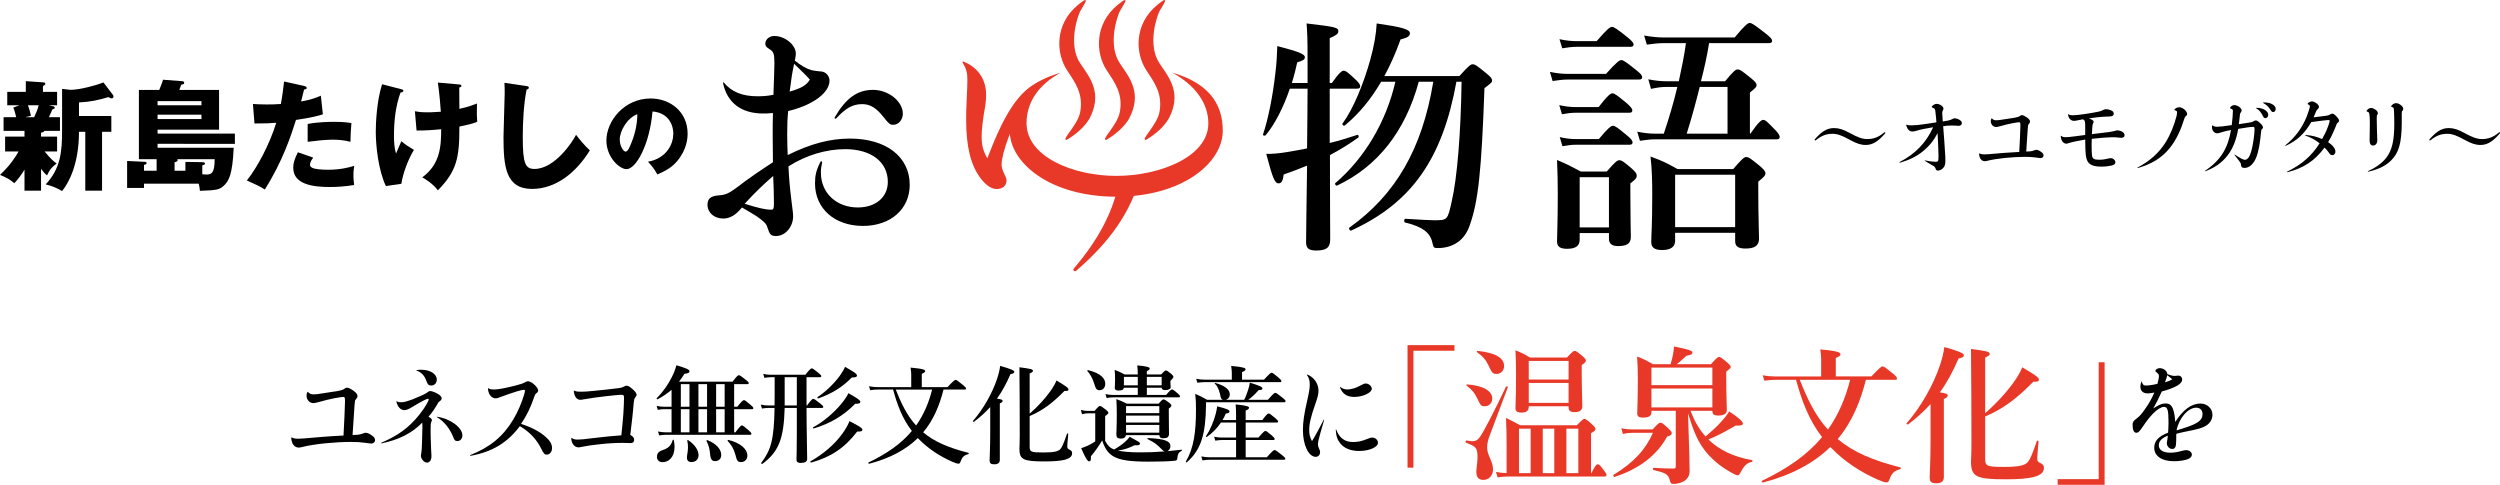 <?xml version="1.0" encoding="utf-8"?>
<!-- Generator: Adobe Illustrator 16.0.0, SVG Export Plug-In . SVG Version: 6.00 Build 0)  -->
<!DOCTYPE svg PUBLIC "-//W3C//DTD SVG 1.1//EN" "http://www.w3.org/Graphics/SVG/1.1/DTD/svg11.dtd">
<svg version="1.1" id="レイヤー_1" xmlns="http://www.w3.org/2000/svg" xmlns:xlink="http://www.w3.org/1999/xlink" x="0px"
	 y="0px" width="609.684px" height="118.222px" viewBox="0 0 609.684 118.222" enable-background="new 0 0 609.684 118.222"
	 xml:space="preserve">
<g>
	<path d="M10.007,33.308h3.916v3.626h-3.046c1.596,2.001,2.495,2.64,2.93,2.93c-1.334,1.073-1.624,1.421-2.35,2.93
		c-0.435-0.377-0.783-0.725-1.45-1.625v5.337H5.976v-5.134c-0.696,1.131-1.566,2.378-2.495,3.307C2.437,43.78,1.625,43.315,0,42.648
		c2.495-2.32,3.887-4.525,4.525-5.714H1.247v-3.626h4.729v-1.392H0.87V28.58h3.075c-0.058-0.232-0.261-1.247-0.696-2.35l1.479-0.551
		H1.77v-3.277h4.525v-2.611l4.177,0.29c0.377,0.029,0.58,0.087,0.58,0.348c0,0.203-0.145,0.29-0.58,0.58v1.393h3.452v3.277h-1.973
		l0.986,0.232c0.29,0.058,0.406,0.145,0.406,0.348c0,0.232-0.174,0.29-0.609,0.464c-0.232,0.609-0.261,0.696-0.812,1.856h2.698
		v3.336h-3.742c-0.232,0.319-0.638,0.406-0.87,0.435V33.308z M6.816,25.679c0.087,0.203,0.435,1.131,0.726,2.553L6.208,28.58h2.117
		c0.464-0.957,0.871-1.915,1.103-2.901H6.816z M15.142,21.676l2.03,0.232c2.408,0,6.498-1.189,8.064-1.799l2.292,3.017
		c0.058,0.087,0.145,0.232,0.145,0.406c0,0.203-0.116,0.464-0.464,0.464c-0.174,0-0.348-0.087-0.783-0.319
		c-2.466,0.754-4.409,1.161-7.165,1.306v3.307h7.89v3.858h-2.263v14.358h-4.09V32.148h-1.537c0,8.064-2.611,12.589-4.119,14.445
		c-1.45-0.841-2.523-1.247-4.003-1.624c3.626-3.858,4.003-7.919,4.003-13.198V21.676z"/>
	<path d="M35.12,45.839h-4.119v-6.584l4.235,0.203c0.29,0,0.522,0.058,0.522,0.319c0,0.29-0.261,0.348-0.638,0.435v1.421h3.075
		v-2.814h-4.322V21.938h4.96c0.609-1.45,0.813-2.088,0.928-2.495l4.583,0.348c0.261,0.029,0.58,0.029,0.58,0.406
		c0,0.319-0.29,0.377-0.725,0.464c-0.261,0.754-0.377,1.103-0.464,1.276h9.688v9.688H38.427v0.957h18.854v2.495H38.427v0.957h18.564
		c-0.29,6.672-1.248,8.035-2.205,9.05c-1.189,1.248-2.001,1.305-6.034,1.451c-0.058-0.522-0.087-1.016-0.29-1.741H35.12V45.839z
		 M38.427,25.679h10.704v-1.015H38.427V25.679z M49.131,27.971H38.427v1.073h10.704V27.971z M45.215,41.633v-2.146l4.148,0.058
		c0.29,0,0.638,0.087,0.638,0.377c0,0.203-0.29,0.319-0.667,0.406v2.175c0.261,0.029,0.754,0.058,1.044,0.058
		c1.363,0,1.943-0.551,1.973-3.742h-9.167c0.087,0.058,0.145,0.145,0.145,0.232c0,0.348-0.551,0.493-0.754,0.522v2.06H45.215z"/>
	<path d="M74.215,20.98c0.261,0.058,0.58,0.174,0.58,0.464c0,0.348-0.406,0.377-0.638,0.377c-0.116,0.464-0.609,2.524-0.725,2.93
		c2.668-0.493,3.684-0.928,4.815-1.421l0.493,4.554c-0.899,0.29-2.553,0.783-6.556,1.363c-1.16,3.655-3.19,9.979-7.6,16.969
		c-1.218-0.783-2.292-1.276-4.38-2.205c2.437-3.045,5.482-8.615,7.165-14.068c-1.77,0.145-2.118,0.145-5.309,0.174l-0.377-4.757
		c0.87,0.058,1.886,0.116,3.365,0.116c1.306,0,2.176-0.029,3.452-0.116c0.406-2.176,0.609-4.061,0.783-5.482L74.215,20.98z
		 M76.39,38.442c-0.725,0.928-0.783,1.479-0.783,1.711c0,0.406,0.203,0.58,0.522,0.754c0.609,0.348,2.292,0.493,3.887,0.493
		c3.017,0,5.163-0.581,6.381-0.958c-0.087,0.551-0.203,1.189-0.203,2.263c0,1.044,0.116,1.827,0.174,2.408
		c-2.031,0.348-4.003,0.493-6.004,0.493c-3.8,0-8.847-0.551-8.847-4.67c0-1.131,0.261-2.06,1.131-3.8L76.39,38.442z M75.027,30.233
		c2.668-0.522,5.859-0.522,6.411-0.522c2.523,0,3.684,0.203,4.264,0.319c-0.174,2.146-0.203,2.611-0.232,4.554
		c-1.45-0.377-2.843-0.522-4.351-0.522c-1.711,0-4.061,0.261-6.091,0.522V30.233z"/>
	<path d="M97.877,21.764c0.348,0.087,0.493,0.145,0.493,0.348c0,0.348-0.493,0.436-0.696,0.464
		c-1.218,3.365-1.595,6.961-1.595,10.529c0,1.421,0.087,3.017,0.493,4.351c0.203-0.464,1.103-2.582,1.306-3.017
		c1.189,0.986,1.711,1.305,3.075,2.118c-1.421,2.262-2.727,5.859-3.075,8.267l-3.771,0.551c-1.828-3.829-2.466-9.775-2.466-13.256
		c0-1.856,0.203-7.426,1.538-11.574L97.877,21.764z M111.742,20.574c0.551,0.058,0.783,0.058,0.783,0.348s-0.319,0.377-0.522,0.406
		c0,1.654,0,3.626,0.029,5.222c0.261-0.058,2.233-0.464,4.293-1.306c-0.058,2.698-0.058,2.959,0.058,4.467
		c-1.45,0.551-2.292,0.725-4.351,1.16c0.029,7.629-0.638,10.849-5.25,15.548c-1.218-1.683-3.307-2.901-3.8-3.162
		c4.264-3.162,4.612-7.281,4.612-11.748c-1.886,0.203-4.119,0.348-6.004,0.319l-0.406-4.699c0.783,0.145,1.45,0.261,3.075,0.261
		c0.29,0,1.45,0,3.249-0.145c-0.058-0.899-0.319-4.438-0.726-7.106L111.742,20.574z"/>
	<path d="M128.299,20.98c0.436,0.058,0.667,0.087,0.667,0.406c0,0.261-0.203,0.348-0.551,0.493
		c-0.696,3.423-0.928,8.006-0.928,11.516c0,6.585,0.638,7.803,2.872,7.803c4.96,0,9.34-6.701,10.124-8.325
		c0.725,0.958,2.001,2.553,3.365,3.8c-3.307,5.367-8.238,9.398-14.097,9.398c-6.439,0-6.962-5.453-6.962-12.705
		c0-1.682,0.29-9.021,0.29-10.5c0-0.841,0-1.828-0.058-2.668L128.299,20.98z"/>
	<path d="M158.028,39.443c4.775-0.88,6.183-4.577,6.183-6.865c0-1.782-0.946-5.061-5.083-5.391
		c-0.682,8.053-4.004,14.06-6.337,14.06c-1.716,0-4.907-2.904-4.907-6.975c0-4.73,4.313-10.253,10.782-10.253
		c4.819,0,9.021,3.279,9.021,8.537c0,1.012-0.088,3.829-2.596,6.799c-1.342,1.562-2.904,2.376-4.774,3.19
		C159.59,41.269,159.106,40.609,158.028,39.443z M151.141,34.008c0,1.694,0.946,2.97,1.408,2.97c0.528,0,0.946-0.99,1.188-1.562
		c0.946-2.179,1.672-4.709,1.694-7.569C152.879,28.793,151.141,32.028,151.141,34.008z"/>
	<path d="M176.56,20.177c1.86,2.22,4.439,3.3,8.159,3.3c1.38,0,2.34-0.06,3.9-0.36c0.12-4.02,0.24-5.88,0.24-7.62
		c0-2.46-0.18-2.88-1.32-3.6c-0.72-0.42-0.9-0.78-0.9-1.26c0-1.08,1.08-1.86,2.16-1.86c2.7,0,5.28,2.22,5.28,4.26
		c0,0.54-0.12,1.08-0.24,1.74c1.56,1.26,2.939,2.04,4.08,2.34c0.78,0.18,1.44,0.24,2.16,0.3c1.26,0,2.22,1.08,2.22,2.22
		c0,3.06-4.2,6.06-10.08,7.439c-0.18,1.8-0.24,3.12-0.24,5.7c0,1.86,0.06,3.54,0.12,5.04c5.58-2.76,10.32-4.02,15.18-4.02
		c8.759,0,14.579,4.38,14.579,11.28c0,5.88-4.62,10.02-11.399,10.02c-6.96,0-11.7-4.26-11.7-10.38c0-1.92,0.3-3.24,1.32-5.22
		c0.12-0.24,0.42-0.18,0.42,0.06c-0.24,1.2-0.3,1.68-0.3,2.58c0,4.919,3.78,8.459,9,8.459c4.379,0,7.319-2.52,7.319-6.24
		c0-4.86-4.08-7.979-10.379-7.979c-4.62,0-9.54,1.44-13.859,4.2c0.18,3.36,0.3,4.86,0.78,8.76c0.18,1.62,0.36,2.52,0.36,3.42
		c0,2.579-1.92,4.8-4.14,4.8c-1.26,0-1.56-0.301-2.16-2.16c-0.18-0.78-0.96-1.56-2.76-2.76c-1.2-0.72-2.22-1.38-3.42-2.04
		c-1.5,1.859-2.94,2.7-4.56,2.7c-2.22,0-3.84-1.44-3.84-3.36c0-1.439,0.72-2.1,2.58-2.28c0.96-0.06,1.56-0.18,2.28-0.479
		c0.84-0.36,1.92-1.14,4.26-2.939c1.98-1.44,3.54-2.52,6.84-4.68c0-2.52-0.06-4.68-0.06-6.36c0-2.16,0-3.66,0.06-5.64
		c-1.14,0.12-1.74,0.12-2.4,0.12c-5.28,0-8.76-2.58-9.78-7.439C176.32,20.057,176.44,19.997,176.56,20.177z M181.6,49.695
		c3.48,1.08,5.1,1.44,6.48,1.44c0.54,0,0.66-0.24,0.66-1.561c0-2.1-0.06-3.959-0.18-6.659
		C186.219,44.956,184.359,46.695,181.6,49.695z M192.579,22.336c2.82-0.78,4.2-1.62,4.92-2.94c-1.08-1.2-2.52-2.58-3.84-3.84
		C193.179,17.896,192.999,18.977,192.579,22.336z M203.559,28.636c2.7-4.68,5.52-6.72,9.36-6.72c3.78,0,7.26,2.82,7.26,5.82
		c0,1.44-1.02,2.7-2.34,2.7c-0.78,0-1.08-0.24-2.4-1.92c-1.74-2.22-3.24-3.12-5.16-3.12c-2.28,0-3.959,0.9-6.36,3.48
		C203.739,29.056,203.439,28.876,203.559,28.636z"/>
	<path d="M324.279,34.876c2.46-0.6,4.74-1.32,6.72-1.98c0.301-0.12,0.48,0.48,0.24,0.66c-2.1,1.5-4.38,2.94-6.899,4.26
		c0,10.319,0.06,17.459,0.06,20.579c0,1.92-0.84,2.699-3.42,2.699c-1.859,0-2.46-0.6-2.46-2.039c0-2.82,0.12-9.06,0.24-18.659
		c-1.74,0.72-3.66,1.439-5.699,2.16c-0.18,1.56-0.54,2.16-1.26,2.16c-0.9,0-1.44-1.26-3-7.199c1.439,0.06,3.18-0.12,5.399-0.48
		c1.44-0.24,3-0.54,4.56-0.84c0.061-6.359,0.12-10.439,0.12-14.579h-4.319c-1.56,4.56-3.66,8.699-5.88,11.339
		c-0.18,0.24-0.78,0.12-0.66-0.18c1.26-3.72,2.4-9.479,3-14.879c0.3-2.34,0.42-4.62,0.48-6.66c5.04,1.32,6.719,1.92,6.719,2.7
		c0,0.6-0.42,0.84-1.859,1.26c-0.36,1.68-0.78,3.36-1.32,5.04h3.84v-5.46c0-5.4-0.06-6.42-0.24-9.06c7.26,0.84,7.74,1.02,7.74,1.92
		c0,0.6-0.48,0.96-2.101,1.68v10.92h0.54c1.74-2.52,2.46-3,2.88-3c0.54,0,1.08,0.48,2.88,2.16c0.66,0.6,1.141,1.2,1.141,1.62
		s-0.181,0.6-0.78,0.6h-6.66V34.876z M345.999,19.937c-3.3,12.12-10.02,20.639-19.919,25.319c-0.301,0.12-0.66-0.42-0.421-0.6
		c7.141-6.12,12.36-14.879,14.64-24.719h-3.479c-2.521,4.32-5.4,7.8-8.88,10.68c-0.24,0.18-0.72-0.24-0.54-0.48
		c2.58-3.48,5.16-9.72,6.78-15.6c0.899-3.18,1.439-6.3,1.56-8.819c6.239,0.9,8.1,1.44,8.1,2.4c0,0.72-0.6,1.08-2.28,1.5
		c-1.199,3.36-2.52,6.299-3.959,8.939h18.299c2.28-2.52,2.76-2.88,3.24-2.88c0.6,0,1.079,0.36,3.359,2.22
		c1.021,0.84,1.38,1.26,1.38,1.74c0,0.42-0.18,0.6-1.859,1.86c-0.721,20.219-1.5,27.599-3.601,33.479
		c-0.6,1.74-1.56,3.12-2.819,4.02c-1.32,0.96-3,1.5-4.92,1.5c-1.021,0-1.08-0.06-1.38-1.38c-0.54-2.399-2.4-3.84-6.66-4.859
		c-0.3-0.061-0.239-0.9,0.061-0.9c3.54,0.24,6.479,0.36,6.959,0.36c3.36,0,3.36,0,4.38-4.62c1.32-5.64,2.221-16.619,2.4-29.159
		h-1.26c-3.42,18.899-10.979,29.579-25.68,36.298c-0.3,0.12-0.659-0.54-0.42-0.72c11.28-8.04,17.76-19.199,20.46-35.579H345.999z"/>
	<path d="M391.66,18.017c2.579-2.88,3.3-3.36,3.72-3.36c0.54,0,1.199,0.48,3.6,2.4c1.021,0.78,1.5,1.32,1.5,1.74
		c0,0.42-0.18,0.6-0.78,0.6H382.48c-1.141,0-2.28,0.12-3.84,0.36l-0.66-2.22c1.8,0.36,3.12,0.48,4.439,0.48H391.66z M385.24,56.834
		v1.62c0,1.5-0.96,2.22-3.061,2.22c-1.56,0-2.459-0.42-2.459-1.8c0-1.68,0.18-4.619,0.18-11.579c0-3.12-0.061-5.1-0.18-8.28
		c2.819,1.2,3.18,1.44,5.819,2.82h6.3c2.1-2.399,2.58-2.76,3.06-2.76c0.601,0,1.08,0.36,3.061,2.04c0.84,0.78,1.199,1.2,1.199,1.68
		c0,0.66-0.359,1.02-1.56,1.92v2.16c0,5.64,0.12,9.659,0.12,10.919c0,1.62-1.021,2.221-3.12,2.221c-1.439,0-2.22-0.54-2.22-1.801
		v-1.38H385.24z M389.859,26.116c2.221-2.88,2.94-3.36,3.36-3.36c0.54,0,1.14,0.48,3.42,2.34c0.96,0.84,1.44,1.38,1.44,1.8
		c0,0.42-0.181,0.6-0.78,0.6h-13.02c-1.021,0-2.04,0.12-3.36,0.36l-0.66-2.22c1.62,0.36,2.88,0.48,4.08,0.48H389.859z
		 M389.379,10.037c2.58-3,3.3-3.48,3.72-3.48c0.54,0,1.2,0.48,3.72,2.46c1.08,0.9,1.561,1.38,1.561,1.8s-0.18,0.6-0.78,0.6h-13.02
		c-1.08,0-2.16,0.12-3.6,0.36l-0.66-2.22c1.68,0.36,3,0.48,4.26,0.48H389.379z M389.919,33.916c2.28-2.76,3-3.24,3.42-3.24
		c0.54,0,1.2,0.48,3.359,2.28c0.961,0.78,1.44,1.32,1.44,1.74s-0.18,0.6-0.78,0.6H384.4c-1.021,0-2.04,0.12-3.36,0.36l-0.66-2.22
		c1.561,0.36,2.76,0.48,3.96,0.48H389.919z M392.379,43.216h-7.14v12.239h7.14V43.216z M420.699,19.816
		c2.1-2.52,2.579-2.88,3.06-2.88c0.6,0,1.08,0.36,3.3,2.16c0.96,0.78,1.32,1.2,1.32,1.68c0,0.42-0.181,0.6-1.62,1.8v10.02h0.12
		c1.979-2.88,2.699-3.36,3.119-3.36c0.54,0,1.021,0.48,2.88,2.4c0.66,0.66,1.141,1.32,1.141,1.74s-0.181,0.6-0.78,0.6h-29.519
		c-1.141,0-2.28,0.12-3.78,0.36l-0.66-2.22c1.8,0.36,3.12,0.48,4.44,0.48h2.04c1.26-3.78,2.399-7.56,3.3-11.399h-2.58
		c-1.14,0-2.28,0.12-3.84,0.479l-0.66-2.34c1.8,0.36,3.12,0.48,4.5,0.48h2.939c0.66-3.06,1.32-6.18,1.74-9.299h-5.279
		c-1.261,0-2.58,0.12-4.261,0.36l-0.659-2.22c1.979,0.36,3.42,0.48,4.92,0.48h17.159c2.52-3.06,3.239-3.54,3.659-3.54
		c0.54,0,1.2,0.48,3.84,2.52c1.141,0.9,1.62,1.38,1.62,1.8s-0.18,0.6-0.78,0.6h-14.579c-0.479,3.12-1.2,6.24-1.979,9.299H420.699z
		 M408.519,56.775v1.92c0,1.56-1.141,2.28-3.18,2.28c-1.801,0-2.641-0.601-2.641-1.92c0-1.92,0.24-3.84,0.24-11.58
		c0-3.06-0.06-6.179-0.42-9.299c3.24,1.2,3.66,1.44,6.6,3.06h13.56c2.22-2.58,2.7-2.94,3.18-2.94c0.601,0,1.08,0.36,3.3,2.16
		c1.021,0.9,1.38,1.32,1.38,1.8s-0.239,0.84-1.739,2.04v2.28c0,6.119,0.18,10.259,0.18,11.639c0,1.74-1.14,2.4-3.3,2.4
		c-1.68,0-2.52-0.48-2.52-1.8v-2.04H408.519z M423.159,42.616h-14.64v12.779h14.64V42.616z M414.518,21.197
		c-0.959,3.84-1.979,7.62-3.18,11.399h9.96V21.197H414.518z"/>
	<path d="M451.143,32.453c1.86,1.02,2.98,1.46,4.221,1.46c1.36,0,2.681-0.36,4.101-1.581c0.061-0.06,0.101-0.08,0.181-0.08
		c0.06,0,0.119,0.06,0.119,0.14s-0.02,0.12-0.06,0.16c-1.42,1.66-2.82,2.801-4.681,2.801c-1.261,0-2.301-0.38-3.881-1.241
		c-1.881-1.04-3.001-1.48-4.241-1.48c-1.38,0-2.601,0.36-4.061,1.56c-0.061,0.04-0.101,0.06-0.181,0.06c-0.06,0-0.12-0.04-0.12-0.12
		c0-0.06,0-0.12,0.04-0.16c1.44-1.641,2.801-2.741,4.661-2.741C448.522,31.233,449.562,31.593,451.143,32.453z"/>
	<path d="M464.92,30.413c0.4,0.12,0.7,0.16,1.24,0.16c0.381,0,0.881-0.04,1.461-0.08c1.34-0.16,2.98-0.38,4.621-0.66
		c-0.061-0.76-0.12-1.58-0.221-2.38c-0.08-0.8-0.18-0.98-0.6-1.14c-0.28-0.12-0.32-0.14-0.32-0.22c0-0.12,0.16-0.3,0.36-0.46
		c0.239-0.18,0.54-0.3,0.84-0.3c0.76,0,1.66,0.62,1.66,1.18c0,0.12-0.08,0.3-0.18,0.48c-0.101,0.24-0.12,0.32-0.12,0.64
		c0.02,0.22,0.04,0.5,0.06,0.94c0.021,0.46,0.04,0.74,0.061,1.04c0.479-0.06,0.88-0.14,1.26-0.2c0.54-0.12,0.74-0.2,1.12-0.4
		c0.261-0.14,0.341-0.16,0.521-0.16c0.34,0,0.8,0.14,1.2,0.38c0.36,0.22,0.561,0.48,0.561,0.78c0,0.42-0.301,0.68-0.86,0.68
		c-0.16,0-0.28-0.02-0.761-0.06c-0.26-0.02-0.5-0.02-0.84-0.02c-0.64,0-1.34,0.04-2.101,0.16c0.08,1.22,0.141,1.88,0.261,3.36
		c0.14,2.141,0.199,3.101,0.26,4.001c0,0.46,0.02,0.88,0.02,1.1c0,0.8-0.12,1.26-0.479,1.661c-0.341,0.42-0.86,0.7-1.301,0.7
		c-0.38,0-0.5-0.1-0.66-0.62c-0.16-0.34-0.439-0.52-1-0.8c-0.6-0.34-1.021-0.62-1.58-0.96c-0.04-0.04-0.021-0.1,0.04-0.1
		c0.92,0.2,1.98,0.34,2.54,0.34c0.721,0,0.761-0.1,0.761-1.48c0-1.04-0.08-2.36-0.12-3.44c-0.04-0.64-0.061-1.12-0.101-2.061
		c-0.859,1.68-2.021,3.161-3.561,4.401c-1.561,1.28-3.24,2.101-5.581,2.801c-0.14,0.04-0.22-0.1-0.08-0.18
		c1.881-0.96,3.461-2.141,4.821-3.521c1.38-1.42,2.46-3.041,3.32-4.941c-2.12,0.36-3,0.52-4.161,0.88c-0.42,0.12-0.7,0.16-0.92,0.16
		c-0.72,0-1.24-0.541-1.5-1.601C464.861,30.433,464.88,30.413,464.92,30.413z"/>
	<path d="M482.701,37.414c0.42,0.18,0.681,0.24,1.24,0.24c0.28,0,0.601-0.02,1.16-0.06c1.141-0.1,2.301-0.2,3.521-0.3
		c1.24-0.1,2.601-0.18,3.82-0.24c0.08-1.22,0.141-2.46,0.181-3.601c0.04-1.2,0.1-2.42,0.1-2.82c0-0.72-0.06-0.82-0.34-0.82
		c-0.261,0-0.681,0.08-1.62,0.24c-1.021,0.22-1.801,0.38-3.041,0.74c-0.54,0.14-0.74,0.18-0.96,0.18c-0.681,0-1.261-0.64-1.261-1.42
		c0-0.24,0.04-0.38,0.18-0.68c0.021-0.04,0.04-0.04,0.08,0c0.301,0.34,0.62,0.46,1.101,0.46c0.38,0,0.9-0.06,1.7-0.2
		c0.82-0.12,1.94-0.28,2.741-0.42c0.84-0.16,1.02-0.24,1.32-0.44c0.279-0.18,0.319-0.2,0.46-0.2c0.279,0,0.7,0.2,1.24,0.58
		c0.52,0.38,0.74,0.68,0.74,1c0,0.22-0.08,0.34-0.301,0.62c-0.159,0.18-0.18,0.22-0.239,0.94c-0.141,2.161-0.261,3.921-0.381,5.741
		c0.341-0.02,0.58-0.02,0.9-0.04c0.44-0.04,0.681-0.1,0.96-0.22c0.32-0.12,0.48-0.16,0.62-0.16c0.28,0,0.721,0.18,1.101,0.48
		c0.46,0.3,0.641,0.54,0.641,0.9c0,0.38-0.301,0.64-0.7,0.64c-0.261,0-0.48-0.04-1.2-0.14c-0.86-0.12-1.581-0.16-2.661-0.16
		c-1.48,0-3.16,0.1-4.801,0.26c-1.601,0.16-3.141,0.4-4.261,0.68c-0.38,0.1-0.54,0.12-0.7,0.12c-0.82,0-1.381-0.76-1.4-1.88
		C482.641,37.394,482.661,37.394,482.701,37.414z"/>
	<path d="M508.523,30.853c0-1.28-0.04-1.42-0.521-1.761c-0.6,0.1-0.9,0.16-1.561,0.3c-0.22,0.06-0.439,0.08-0.66,0.08
		c-0.76,0-1.32-0.6-1.46-1.581c0-0.04,0.02-0.06,0.06-0.04c0.32,0.2,0.601,0.26,1.221,0.26c0.5,0,1.9-0.14,3.221-0.36
		c1.2-0.18,2.181-0.36,3.041-0.54c0.42-0.08,0.64-0.18,1.06-0.4c0.301-0.14,0.44-0.18,0.7-0.18c0.38,0,0.841,0.1,1.221,0.28
		c0.42,0.18,0.64,0.44,0.64,0.8c0,0.3-0.14,0.5-0.42,0.6c-0.24,0.08-0.52,0.1-1.101,0.12c-0.64,0-1.5,0.06-2.54,0.18
		c-0.7,0.08-1.28,0.14-1.98,0.24c0.8,0.32,1.141,0.58,1.141,0.86c0,0.1-0.04,0.2-0.141,0.4c-0.16,0.34-0.2,0.64-0.28,2.601
		c1.641-0.18,2.741-0.32,4.102-0.5c0.82-0.12,1.06-0.18,1.521-0.3c0.34-0.1,0.42-0.12,0.56-0.12c0.36,0,0.86,0.14,1.181,0.32
		c0.38,0.22,0.6,0.5,0.6,0.86c0,0.4-0.3,0.64-0.84,0.64c-0.22,0-0.48-0.04-0.88-0.08c-0.421-0.06-0.681-0.06-1.28-0.06
		c-1.021,0-2.621,0.12-5.002,0.38c-0.02,0.52-0.04,0.88-0.04,1.4c0,0.98,0.021,2.18,0.08,2.561c0.12,0.92,0.501,1.14,1.761,1.14
		c0.86,0,1.4-0.08,2.461-0.34c0.14-0.02,0.279-0.04,0.38-0.04c0.58,0,1.12,0.5,1.12,1.021c0,0.38-0.34,0.64-0.94,0.78
		c-0.58,0.14-1.48,0.26-2.46,0.26c-2.101,0-3.181-0.52-3.562-1.7c-0.22-0.64-0.3-1.24-0.359-2.701c-0.021-0.7-0.021-1.24-0.04-2.2
		c-0.801,0.14-1.48,0.26-2.121,0.4c-0.58,0.1-1.26,0.26-1.68,0.4c-0.48,0.16-0.601,0.2-0.82,0.2c-0.36,0-0.681-0.2-0.9-0.48
		c-0.22-0.28-0.44-0.76-0.44-1.38c0-0.06,0.04-0.08,0.101-0.04c0.3,0.24,0.56,0.32,1.14,0.32c0.421,0,0.921-0.04,2.141-0.2
		c0.881-0.1,1.921-0.24,2.581-0.34V30.853z"/>
	<path d="M521.322,40.835c3.021-1.601,5.141-3.501,6.801-6.102c1.16-1.84,2.101-4.181,2.701-6.501c0.08-0.38,0.12-0.66,0.12-0.8
		c0-0.26-0.101-0.4-0.44-0.5c-0.16-0.04-0.22-0.1-0.22-0.18c0-0.1,0.16-0.24,0.42-0.4c0.28-0.14,0.5-0.2,0.76-0.2
		c0.38,0,0.841,0.22,1.261,0.54c0.38,0.34,0.66,0.76,0.66,1.12c0,0.2-0.08,0.32-0.301,0.5c-0.14,0.1-0.239,0.2-0.319,0.44
		c-0.9,2.9-2.021,5.401-3.681,7.421c-1.921,2.361-4.381,3.841-7.702,4.801C521.282,40.995,521.221,40.895,521.322,40.835z"/>
	<path d="M539.582,30.573c0.301,0.26,0.561,0.34,1.16,0.34c0.601,0,1.601-0.12,3.521-0.4c0.14-1,0.279-2.721,0.279-3.341
		c0-0.46-0.06-0.54-0.5-0.66c-0.1-0.04-0.16-0.12-0.16-0.2c0-0.16,0.101-0.3,0.341-0.46c0.24-0.14,0.42-0.22,0.68-0.22
		c0.38,0,0.78,0.16,1.16,0.42s0.62,0.62,0.62,0.9c0,0.18-0.1,0.34-0.22,0.48c-0.12,0.12-0.16,0.24-0.2,0.54
		c-0.08,0.86-0.16,1.42-0.28,2.3c0.761-0.1,1.501-0.22,2.44-0.36c0.74-0.1,0.86-0.16,1.2-0.36c0.2-0.14,0.341-0.18,0.501-0.18
		c0.279,0,0.56,0.18,1,0.58c0.479,0.44,0.74,0.82,0.76,1.1c0,0.18-0.08,0.28-0.22,0.4c-0.16,0.16-0.2,0.24-0.24,0.64
		c-0.24,2.581-0.58,4.821-1.2,6.321c-0.58,1.48-1.62,2.541-2.86,2.541c-0.601,0-0.801-0.2-0.86-0.8c-0.04-0.36-0.08-0.44-0.46-0.94
		c-0.38-0.48-0.841-1.06-1.141-1.46c-0.02-0.04,0.021-0.08,0.061-0.06c0.34,0.22,0.66,0.4,1.08,0.66c0.66,0.42,1.16,0.62,1.42,0.62
		c0.66,0,1.181-0.72,1.58-2.161c0.381-1.34,0.78-4.041,0.78-5.281c0-0.5-0.06-0.58-0.399-0.58c-0.24,0-0.601,0.02-1.2,0.1
		c-0.78,0.1-1.48,0.22-2.381,0.38c-0.5,2.76-1.301,4.821-2.621,6.501c-1.34,1.741-3.12,2.981-5.4,3.821
		c-0.08,0.02-0.141-0.06-0.08-0.1c1.92-1.28,3.341-2.681,4.381-4.361c0.96-1.56,1.58-3.38,1.96-5.581c-0.78,0.14-1.7,0.34-2.42,0.58
		c-0.62,0.2-0.761,0.22-0.961,0.22c-0.68,0-1.26-0.68-1.26-1.46c0-0.1,0.02-0.36,0.06-0.48
		C539.522,30.533,539.542,30.533,539.582,30.573z M550.224,26.312c0.2-0.02,0.36-0.02,0.5,0c1.36,0.1,2.44,0.84,2.44,1.72
		c0,0.44-0.32,0.78-0.68,0.78c-0.301,0-0.44-0.16-0.66-0.58c-0.44-0.88-0.82-1.36-1.62-1.84
		C550.165,26.352,550.165,26.332,550.224,26.312z M551.924,25.012c0.28-0.04,0.46-0.04,0.66-0.02c1.381,0.1,2.4,0.76,2.4,1.56
		c0,0.42-0.279,0.78-0.62,0.78c-0.26,0-0.34-0.08-0.68-0.58c-0.58-0.88-0.9-1.16-1.801-1.66
		C551.844,25.052,551.865,25.032,551.924,25.012z"/>
	<path d="M557.341,35.434c2.4-1.96,4.021-4.101,5.201-7.001c0.36-0.92,0.78-2.22,0.78-2.521c0-0.16-0.08-0.28-0.38-0.42
		c-0.14-0.08-0.18-0.1-0.18-0.18c0-0.06,0.1-0.18,0.279-0.32c0.2-0.14,0.521-0.26,0.761-0.26c0.34,0,0.72,0.16,1.16,0.48
		c0.34,0.26,0.56,0.56,0.56,0.84c0,0.22-0.04,0.32-0.279,0.54c-0.16,0.14-0.221,0.22-0.32,0.38c-0.26,0.58-0.46,1.12-0.7,1.64
		c1.3-0.14,2.261-0.28,3.061-0.38c0.521-0.08,0.7-0.14,1.08-0.38c0.16-0.08,0.3-0.14,0.42-0.14c0.24,0,0.521,0.18,0.94,0.6
		c0.5,0.521,0.721,0.86,0.721,1.101c0,0.18-0.101,0.34-0.28,0.48c-0.2,0.14-0.261,0.2-0.34,0.42c-0.12,0.34-0.421,1.101-0.761,1.84
		c-0.44,1-0.76,1.641-1.3,2.501c1.2,0.84,1.78,1.6,1.78,2.32c0,0.5-0.32,0.86-0.761,0.86c-0.359,0-0.479-0.08-0.939-0.74
		c-0.301-0.42-0.561-0.74-0.961-1.101c-2.34,3.201-5.061,4.981-9.021,6.001c-0.12,0.02-0.16-0.08-0.08-0.14
		c3.521-1.72,5.961-3.821,7.901-6.901c-1.08-0.86-1.88-1.3-3.501-1.92c-0.06-0.04-0.039-0.12,0.08-0.12
		c1.661,0.14,2.661,0.4,4.041,1c0.62-1.101,1.101-2.101,1.501-3.221c0.22-0.6,0.34-1.061,0.34-1.22c0-0.16-0.04-0.2-0.38-0.2
		c-0.16,0-0.521,0.04-1.521,0.16c-0.86,0.1-1.78,0.22-2.581,0.34c-1.7,2.881-3.44,4.481-6.201,5.781
		C557.362,35.594,557.282,35.494,557.341,35.434z"/>
	<path d="M579.302,26.732c0.36,0.26,0.601,0.56,0.601,0.86c0,0.12-0.04,0.26-0.141,0.4c-0.12,0.14-0.14,0.2-0.14,0.92
		c0,1.1,0.04,1.9,0.06,2.98c0.021,0.9,0.08,1.94,0.08,2.26c0,0.8-0.399,1.34-1.04,1.34c-0.521,0-0.84-0.42-0.84-1.2
		c0-0.24,0-0.52,0.02-1.26c0.021-1.12,0.04-2,0.04-2.96c0-1.021-0.04-1.94-0.12-2.281c-0.04-0.34-0.16-0.42-0.5-0.56
		c-0.12-0.04-0.18-0.08-0.18-0.16c0-0.08,0.14-0.26,0.3-0.4c0.24-0.22,0.521-0.34,0.82-0.34
		C578.583,26.332,578.982,26.512,579.302,26.732z M585.724,30.353c-0.08,4.681-0.74,6.882-2.541,8.722
		c-1.34,1.36-3.101,2.22-5.642,2.8c-0.1,0.02-0.14-0.08-0.06-0.12c1.881-0.86,3.44-1.98,4.401-3.201
		c1.479-1.84,2.02-4.321,2.02-8.341c0-1.32-0.02-1.861-0.06-2.941c-0.06-1-0.08-1.06-0.42-1.14c-0.2-0.06-0.28-0.12-0.28-0.18
		c0-0.14,0.2-0.38,0.42-0.52c0.24-0.18,0.521-0.28,0.74-0.28c0.42,0,0.92,0.22,1.301,0.561c0.3,0.24,0.479,0.56,0.479,0.84
		c0,0.2-0.04,0.3-0.18,0.46c-0.16,0.16-0.18,0.2-0.18,0.8V30.353z"/>
	<path d="M601.063,32.453c1.86,1.02,2.98,1.46,4.221,1.46c1.36,0,2.681-0.36,4.101-1.581c0.061-0.06,0.101-0.08,0.181-0.08
		c0.06,0,0.119,0.06,0.119,0.14s-0.02,0.12-0.06,0.16c-1.42,1.66-2.82,2.801-4.681,2.801c-1.261,0-2.301-0.38-3.881-1.241
		c-1.881-1.04-3.001-1.48-4.241-1.48c-1.38,0-2.601,0.36-4.061,1.56c-0.061,0.04-0.101,0.06-0.181,0.06c-0.06,0-0.12-0.04-0.12-0.12
		c0-0.06,0-0.12,0.04-0.16c1.44-1.641,2.801-2.741,4.661-2.741C598.442,31.233,599.482,31.593,601.063,32.453z"/>
	<path d="M71.11,106.68c0.546,0.234,0.884,0.313,1.612,0.313c0.364,0,0.78-0.026,1.508-0.078c1.482-0.13,2.99-0.26,4.576-0.39
		c1.612-0.131,3.38-0.234,4.966-0.313c0.104-1.586,0.182-3.198,0.234-4.68c0.052-1.561,0.13-3.146,0.13-3.666
		c0-0.937-0.078-1.066-0.442-1.066c-0.338,0-0.884,0.104-2.106,0.312c-1.326,0.286-2.34,0.494-3.952,0.962
		c-0.702,0.183-0.962,0.234-1.248,0.234c-0.884,0-1.638-0.832-1.638-1.846c0-0.313,0.052-0.494,0.234-0.885
		c0.026-0.052,0.052-0.052,0.104,0c0.39,0.442,0.806,0.599,1.43,0.599c0.494,0,1.17-0.078,2.21-0.26
		c1.066-0.156,2.522-0.364,3.562-0.546c1.092-0.209,1.326-0.313,1.716-0.572c0.364-0.234,0.416-0.26,0.598-0.26
		c0.364,0,0.91,0.26,1.612,0.754c0.676,0.494,0.962,0.884,0.962,1.3c0,0.286-0.104,0.442-0.39,0.806
		c-0.208,0.234-0.234,0.286-0.312,1.223c-0.182,2.808-0.338,5.096-0.494,7.462c0.442-0.026,0.754-0.026,1.17-0.052
		c0.572-0.053,0.884-0.13,1.248-0.286c0.416-0.156,0.624-0.208,0.806-0.208c0.364,0,0.936,0.234,1.43,0.624
		c0.598,0.39,0.832,0.702,0.832,1.17c0,0.494-0.39,0.832-0.91,0.832c-0.338,0-0.624-0.052-1.56-0.182
		c-1.118-0.156-2.054-0.208-3.458-0.208c-1.924,0-4.108,0.13-6.24,0.338c-2.08,0.208-4.083,0.52-5.539,0.884
		c-0.494,0.13-0.702,0.156-0.91,0.156c-1.066,0-1.794-0.988-1.82-2.444C71.032,106.655,71.058,106.655,71.11,106.68z"/>
	<path d="M96.747,97.867c0.338,0.182,0.572,0.233,1.014,0.233c0.78,0,1.3-0.156,2.834-0.702c1.872-0.754,3.094-1.3,3.562-1.664
		c0.416-0.312,0.521-0.363,0.754-0.363c0.416,0,1.144,0.26,1.846,0.676c0.65,0.363,0.962,0.754,0.962,1.092
		c0,0.26-0.208,0.52-0.468,0.702c-0.286,0.182-0.364,0.26-0.52,0.598c-0.572,1.04-1.378,2.236-2.236,3.198
		c0.572,0.286,0.832,0.521,0.832,0.858c0,0.13-0.078,0.26-0.156,0.416c-0.13,0.312-0.156,0.806-0.156,1.819
		c0,1.171,0.026,2.86,0.13,4.992c0.026,0.572,0.078,1.041,0.078,1.457c0,1.014-0.416,1.638-1.092,1.638
		c-0.39,0-0.754-0.234-1.04-0.599c-0.286-0.338-0.442-0.728-0.442-1.065c0-0.208,0.052-0.364,0.104-0.78
		c0.078-0.39,0.13-1.04,0.156-2.236c0.026-0.52,0.052-1.092,0.052-1.819c0.026-1.171,0.052-1.717,0.052-2.21
		c0-0.442,0-0.677-0.026-1.041c-2.496,2.549-5.694,4.187-9.88,5.045c-0.156,0.052-0.208-0.104-0.078-0.156
		c4.16-1.794,6.656-3.666,9.126-6.683c0.858-1.065,1.716-2.34,2.184-3.275c0.156-0.313,0.208-0.469,0.208-0.572
		c0-0.13-0.052-0.183-0.182-0.183c-0.182,0.026-0.39,0.104-0.936,0.364c-0.937,0.494-1.742,0.937-2.964,1.69
		c-0.858,0.52-1.43,0.728-1.846,0.728c-0.91,0-1.69-0.806-1.95-2.105C96.668,97.867,96.695,97.84,96.747,97.867z M101.583,90.248
		c0.598-0.078,0.832-0.078,1.17-0.078c2.184,0,3.77,1.041,3.77,2.419c0,0.806-0.572,1.43-1.326,1.43c-0.676,0-0.91-0.26-1.222-1.144
		c-0.442-1.301-1.248-2.106-2.418-2.522C101.479,90.326,101.505,90.274,101.583,90.248z M106.575,101.636
		c3.172,0.416,6.188,2.626,6.188,4.524c0,0.806-0.52,1.404-1.196,1.404c-0.546,0-0.78-0.208-1.066-1.04
		c-0.806-2.002-2.185-3.771-3.952-4.784C106.497,101.688,106.523,101.636,106.575,101.636z"/>
	<path d="M119.107,94.694c0.39,0.234,0.676,0.286,1.482,0.286c0.858,0,2.236-0.26,4.446-0.78c1.95-0.493,2.418-0.649,2.938-0.936
		c0.468-0.26,0.572-0.286,0.754-0.286c0.416,0,1.014,0.286,1.56,0.806c0.624,0.572,0.962,1.093,0.962,1.431
		c0,0.26-0.104,0.416-0.416,0.676c-0.26,0.182-0.338,0.313-0.468,0.676c-0.962,2.834-1.924,4.811-3.302,6.813
		c2.626,0.832,4.654,1.924,6.11,3.25c0.962,0.858,1.456,1.716,1.456,2.652c0,0.91-0.572,1.586-1.274,1.586
		c-0.546,0-0.728-0.182-1.326-1.378c-1.17-2.393-2.938-4.212-5.252-5.564c-3.042,4.057-6.761,6.292-11.987,7.229
		c-0.156,0-0.208-0.104-0.078-0.183c4.758-1.897,7.982-4.523,10.426-8.605c1.144-1.898,2.132-4.265,2.652-6.032
		c0.156-0.469,0.234-0.858,0.234-1.066c0-0.13-0.078-0.208-0.26-0.208c-0.26,0-0.702,0.104-1.56,0.338
		c-0.988,0.286-2.652,0.884-3.744,1.274c-0.884,0.364-1.248,0.468-1.586,0.468c-1.04,0-1.82-1.04-1.872-2.418
		C119.003,94.642,119.029,94.642,119.107,94.694z"/>
	<path d="M140.038,95.266c0.494,0.234,0.832,0.26,1.872,0.26c0.598,0,1.352-0.052,2.912-0.208c2.392-0.233,4.108-0.416,5.72-0.624
		c1.066-0.13,1.196-0.208,1.664-0.441c0.26-0.156,0.39-0.183,0.624-0.183c0.338,0,0.676,0.183,1.196,0.624
		c0.832,0.677,1.222,1.196,1.222,1.586c0,0.208-0.052,0.286-0.364,0.702c-0.182,0.234-0.26,0.469-0.338,1.248
		c-0.104,1.092-0.13,1.769-0.312,3.381c-0.182,1.403-0.312,2.808-0.52,4.445c0.728,0.416,0.936,0.729,0.936,1.196
		c0,0.546-0.286,0.806-0.884,0.806c-0.182,0-0.312,0-0.962-0.025c-0.39-0.026-0.754-0.026-0.988-0.026
		c-1.768,0-4.03,0.13-5.798,0.364c-1.586,0.156-2.808,0.338-3.952,0.572c-0.572,0.13-0.78,0.156-0.988,0.156
		c-0.988,0-1.716-0.937-1.768-2.236c0-0.078,0.052-0.078,0.104-0.053c0.546,0.339,0.78,0.391,1.586,0.391
		c0.676,0,1.508-0.078,3.952-0.391c2.548-0.312,3.952-0.441,6.579-0.649c0.182-1.716,0.364-3.536,0.494-5.278
		c0.104-1.534,0.156-3.302,0.156-3.874c0-0.624-0.104-0.729-0.754-0.729c-0.338,0-1.508,0.104-3.822,0.364
		c-1.716,0.208-3.614,0.442-4.966,0.702c-0.728,0.13-0.91,0.156-1.144,0.156c-0.858,0-1.482-0.884-1.56-2.185
		C139.934,95.266,139.986,95.24,140.038,95.266z"/>
	<path d="M178.648,93.082c1.04-1.378,1.352-1.586,1.534-1.586c0.234,0,0.52,0.208,1.69,1.118c0.52,0.416,0.728,0.624,0.728,0.807
		c0,0.182-0.078,0.26-0.338,0.26h-3.224v5.512h0.754c1.144-1.403,1.456-1.611,1.638-1.611c0.234,0,0.494,0.208,1.612,1.144
		c0.468,0.391,0.676,0.624,0.676,0.807c0,0.182-0.078,0.26-0.338,0.26h-4.342v5.642h0.312c1.092-1.481,1.404-1.689,1.586-1.689
		c0.234,0,0.494,0.208,1.612,1.17c0.494,0.442,0.702,0.676,0.702,0.858c0,0.182-0.078,0.26-0.338,0.26h-20.489
		c-0.494,0-0.988,0.052-1.664,0.156l-0.286-0.963c0.78,0.156,1.353,0.208,1.95,0.208h1.352v-5.642h-1.82
		c-0.468,0-0.91,0.052-1.534,0.156l-0.286-0.963c0.728,0.156,1.274,0.208,1.82,0.208h1.82v-4.134
		c-0.962,0.858-2.054,1.586-3.406,2.314c-0.104,0.052-0.313-0.156-0.208-0.261c1.456-1.481,2.756-3.275,3.64-5.069
		c0.521-0.988,0.91-2.003,1.145-2.965c2.522,0.729,3.198,1.066,3.198,1.456c0,0.364-0.312,0.521-1.222,0.624
		c-0.442,0.702-0.884,1.353-1.326,1.924H178.648z M164.503,108.968c0,2.444-1.352,3.744-2.938,3.744
		c-0.78,0-1.352-0.494-1.352-1.273c0-0.807,0.338-1.326,1.43-1.69c1.3-0.442,1.976-0.988,2.418-2.444
		c0.026-0.13,0.234-0.104,0.26,0.026C164.452,107.928,164.503,108.474,164.503,108.968z M168.144,93.68h-2.106v5.512h2.106V93.68z
		 M168.144,99.791h-2.106v5.642h2.106V99.791z M167.52,111.621c0-0.624,0.26-1.456,0.26-2.47c0-0.729-0.026-1.04-0.182-1.664
		c-0.026-0.13,0.156-0.208,0.26-0.13c1.768,1.195,2.496,2.574,2.496,3.64c0,0.988-0.65,1.69-1.742,1.69
		C167.936,112.687,167.52,112.323,167.52,111.621z M172.434,93.68h-2.106v5.512h2.106V93.68z M172.434,99.791h-2.106v5.642h2.106
		V99.791z M174.384,112.453c-0.754,0-1.118-0.416-1.222-1.846c-0.104-1.17-0.338-2.002-0.858-3.042
		c-0.052-0.104,0.078-0.286,0.208-0.234c2.236,0.884,3.38,2.288,3.38,3.614C175.892,111.907,175.268,112.453,174.384,112.453z
		 M176.724,93.68h-2.08v5.512h2.08V93.68z M176.724,99.791h-2.08v5.642h2.08V99.791z M180.754,112.687
		c-0.806,0-1.04-0.234-1.43-1.847c-0.416-1.43-0.832-2.132-1.846-3.302c-0.078-0.104,0-0.286,0.13-0.26
		c2.886,0.702,4.654,2.184,4.654,3.848C182.262,112.037,181.612,112.687,180.754,112.687z"/>
	<path d="M196.692,98.88h0.13c1.014-1.404,1.326-1.612,1.508-1.612c0.234,0,0.521,0.208,1.716,1.145
		c0.52,0.416,0.728,0.624,0.728,0.806s-0.078,0.26-0.338,0.26h-3.744c0,4.732,0.156,10.479,0.156,12.402
		c0,0.702-0.52,1.015-1.586,1.015c-0.676,0-1.014-0.208-1.014-0.807c0-0.624,0.078-2.548,0.078-6.37v-6.24h-2.964
		c-0.208,7.645-1.508,10.713-5.435,13.65c-0.104,0.078-0.364-0.13-0.286-0.233c2.418-3.225,3.12-5.721,3.25-13.417h-1.56
		c-0.442,0-0.91,0.053-1.508,0.156l-0.286-0.962c0.702,0.156,1.222,0.208,1.742,0.208h1.612c0.026-0.937,0.026-1.977,0.026-3.068
		V91.99h-0.884c-0.494,0-0.962,0.053-1.612,0.156l-0.286-0.962c0.702,0.156,1.248,0.208,1.768,0.208h8.502
		c1.066-1.353,1.378-1.561,1.56-1.561c0.234,0,0.52,0.208,1.612,1.093c0.494,0.39,0.702,0.624,0.702,0.806s-0.078,0.26-0.338,0.26
		h-3.25V98.88z M191.362,91.99v6.891h2.964V91.99H191.362z M209.042,105.25c-3.042,3.979-6.396,6.214-11.232,7.566
		c-0.13,0.026-0.26-0.26-0.156-0.313c3.172-1.794,5.85-4.107,7.67-6.604c0.78-1.04,1.404-2.106,1.846-3.198
		c2.392,1.222,3.146,1.716,3.146,2.08C210.316,105.094,210.03,105.302,209.042,105.25z M208.574,98.464
		c-2.886,2.912-6.11,4.836-10.14,6.032c-0.13,0.026-0.234-0.234-0.13-0.286c2.314-1.222,4.966-3.458,6.76-5.59
		c0.806-0.963,1.456-1.898,1.846-2.73c2.21,1.248,2.912,1.742,2.912,2.132C209.822,98.283,209.51,98.516,208.574,98.464z
		 M207.742,92.042c-2.236,2.313-4.836,3.951-8.19,5.122c-0.13,0.052-0.286-0.234-0.182-0.313c2.002-1.326,4.057-3.328,5.435-5.2
		c0.546-0.78,0.988-1.508,1.274-2.184c2.288,1.273,2.912,1.716,2.912,2.132C208.99,91.886,208.704,92.094,207.742,92.042z"/>
	<path d="M230.102,95.006c-0.936,3.744-2.444,7.462-4.966,10.426c2.704,2.288,6.188,3.771,11.024,4.992
		c0.13,0.026,0.13,0.286,0,0.313c-1.092,0.312-1.508,0.702-1.924,1.872c-0.13,0.364-0.26,0.468-0.546,0.468
		c-0.26,0-0.78-0.182-1.456-0.468c-3.016-1.326-5.824-3.146-8.138-5.513l-0.26-0.26c-2.964,2.886-6.838,4.94-11.882,6.267
		c-0.13,0.025-0.286-0.26-0.156-0.313c4.576-2.184,8.061-4.654,10.583-7.696c-2.314-2.964-3.614-6.5-4.576-10.088h-3.77
		c-0.546,0-1.092,0.052-1.82,0.155l-0.286-0.962c0.832,0.156,1.482,0.208,2.106,0.208h8.19v-3.042c0-0.416-0.052-0.987-0.156-1.716
		c3.276,0.286,3.562,0.572,3.562,0.858c0,0.208-0.26,0.441-0.832,0.649v3.25h6.266c1.482-1.56,1.794-1.768,1.976-1.768
		c0.234,0,0.52,0.208,1.768,1.222c0.572,0.468,0.78,0.702,0.78,0.884c0,0.183-0.078,0.261-0.338,0.261H230.102z M218.454,95.006
		c1.222,3.094,2.678,6.292,4.966,8.762c1.872-2.651,3.12-5.616,3.9-8.762H218.454z"/>
	<path d="M241.49,99.27c-1.145,1.274-2.444,2.444-3.952,3.589c-0.104,0.077-0.338-0.104-0.26-0.209
		c2.496-2.834,4.706-6.76,5.85-10.166c0.39-1.17,0.676-2.262,0.78-3.25c2.366,0.65,3.458,1.092,3.458,1.43
		c0,0.286-0.26,0.469-0.936,0.572c-1.014,2.34-2.054,4.265-3.302,5.98c1.196,0.182,1.378,0.286,1.378,0.546
		c0,0.234-0.156,0.39-0.676,0.624v13.755c0,0.754-0.468,1.092-1.352,1.092c-0.858,0-1.144-0.26-1.144-1.015
		c0-0.676,0.156-2.703,0.156-6.812V99.27z M251.11,100.882c1.95-1.69,3.796-3.718,5.07-5.512c0.676-0.963,1.196-1.847,1.456-2.574
		c2.392,1.403,2.938,1.819,2.938,2.158c0,0.312-0.156,0.416-0.988,0.39c-2.964,3.042-5.513,4.888-8.477,6.11v7.488
		c0,1.273,0.312,1.404,3.406,1.404c2.47,0,3.614-0.261,4.108-0.858c0.338-0.442,0.676-0.988,1.586-3.692
		c0.052-0.13,0.312-0.104,0.312,0.026c-0.208,2.184-0.234,2.704-0.234,3.016c0,0.442,0.052,0.546,0.364,0.729
		c0.702,0.364,0.806,0.494,0.806,0.987c0,0.729-0.546,1.223-1.742,1.561c-1.092,0.286-2.73,0.416-4.94,0.416
		c-5.252,0-6.162-0.442-6.162-3.12c0-0.521,0.078-1.066,0.078-3.25c0-5.513-0.026-11.051-0.078-16.589
		c2.704,0.338,3.302,0.494,3.302,0.858c0,0.233-0.208,0.39-0.806,0.649V100.882z"/>
	<path d="M269.518,107.539c0.702,1.222,1.196,1.716,2.184,2.08c0.962-0.546,1.924-1.196,2.652-1.846
		c0.494-0.469,0.91-0.885,1.144-1.248c2.496,1.352,2.496,1.352,2.496,1.664c0,0.312-0.26,0.468-1.274,0.39
		c-1.664,0.78-2.47,1.066-4.108,1.3c1.274,0.286,3.016,0.442,5.356,0.442c2.262,0,3.796-0.052,6.058-0.234
		c-0.234-0.078-0.468-0.233-0.78-0.571c-1.066-1.145-1.872-1.69-3.354-2.419c-0.104-0.052-0.104-0.26,0.026-0.26
		c4.056,0.156,5.512,0.702,5.512,1.977c0,0.546-0.312,1.014-0.728,1.222c0.988-0.104,2.106-0.208,3.458-0.364
		c0.13-0.025,0.104,0.208,0,0.261c-0.728,0.416-0.936,0.754-1.066,1.976c-0.052,0.312-0.182,0.416-0.728,0.468
		c-1.378,0.156-4.238,0.208-6.292,0.208c-4.446,0-7.072-0.338-8.736-1.403c-1.248-0.807-1.976-2.003-2.548-3.771
		c-0.676,1.144-1.82,2.808-2.756,3.874c0.078,1.014-0.104,1.222-0.442,1.222c-0.39,0-0.936-0.909-1.924-3.198
		c0.494-0.155,1.066-0.39,1.612-0.623c0.702-0.339,1.352-0.702,1.82-1.041v-6.838h-1.794c-0.442,0-0.858,0.052-1.43,0.208
		l-0.286-1.04c0.676,0.182,1.17,0.234,1.69,0.234h1.664c0.884-1.04,1.092-1.196,1.3-1.196c0.26,0,0.468,0.156,1.456,0.91
		c0.442,0.364,0.598,0.546,0.598,0.754c0,0.182-0.078,0.26-0.78,0.832V107.539z M268.114,95.162c-0.598,0-0.91-0.312-1.274-1.611
		c-0.286-0.988-0.884-2.263-1.664-3.042c-0.104-0.104,0.078-0.261,0.208-0.234c3.042,0.754,4.16,2.002,4.16,3.328
		C269.543,94.486,269.023,95.162,268.114,95.162z M277.474,91.158c0-0.676-0.052-1.378-0.13-2.054c2.782,0.26,3.042,0.52,3.042,0.78
		c0,0.233-0.234,0.416-0.702,0.624v0.806h3.484c0.754-0.806,0.962-0.962,1.17-0.962c0.26,0,0.468,0.156,1.3,0.832
		c0.364,0.338,0.52,0.52,0.52,0.728c0,0.234-0.208,0.442-0.728,0.988v0.26c0,0.65,0.078,1.093,0.078,1.223
		c0,0.468-0.52,0.754-1.352,0.754c-0.546,0-0.806-0.182-0.858-0.572h-3.614v1.742h4.706c0.936-1.118,1.248-1.326,1.43-1.326
		c0.234,0,0.494,0.208,1.378,0.937c0.364,0.312,0.572,0.546,0.572,0.728s-0.078,0.26-0.338,0.26h-16.068
		c-0.442,0-0.884,0.053-1.482,0.156l-0.286-0.962c0.676,0.156,1.196,0.208,1.716,0.208h6.163v-1.742h-3.406
		c-0.078,0.494-0.416,0.676-1.326,0.676c-0.598,0-0.884-0.233-0.884-0.649c0-0.338,0.078-0.677,0.078-2.028
		c0-0.78-0.026-1.561-0.104-2.366c1.144,0.442,1.3,0.521,2.418,1.118h3.225V91.158z M274.588,106.109
		c-0.104,0.571-0.52,0.857-1.248,0.857c-0.78,0-1.092-0.286-1.092-1.04c0-0.806,0.104-1.612,0.104-4.862
		c0-1.248-0.026-2.496-0.104-3.744c1.196,0.469,1.378,0.547,2.548,1.118h7.774c0.754-0.884,0.962-1.04,1.17-1.04
		c0.26,0,0.494,0.156,1.378,0.807c0.39,0.312,0.546,0.494,0.546,0.701c0,0.234-0.156,0.391-0.624,0.729v1.014
		c0,2.679,0.052,4.524,0.052,5.123c0,0.806-0.442,1.117-1.378,1.117c-0.65,0-0.937-0.208-0.988-0.779H274.588z M274.094,91.912
		v2.055h3.38v-2.055H274.094z M282.726,99.037h-8.112v1.716h8.112V99.037z M274.614,103.041h8.112v-1.69h-8.112V103.041z
		 M274.614,105.51h8.112v-1.872h-8.112V105.51z M279.684,93.966h3.614v-2.055h-3.614V93.966z"/>
	<path d="M303.422,97.502c0.39-0.754,0.676-1.561,0.936-2.341c0.208-0.623,0.364-1.248,0.442-1.846
		c2.34,0.729,3.068,1.04,3.068,1.404c0,0.312-0.26,0.416-0.936,0.416c-0.78,0.936-1.586,1.689-2.522,2.366h4.784
		c1.378-1.534,1.586-1.69,1.794-1.69c0.26,0,0.494,0.156,1.768,1.17c0.598,0.469,0.754,0.65,0.754,0.858
		c0,0.182-0.104,0.26-0.39,0.26h-19.006v0.78c-0.052,3.432-0.338,6.11-1.014,8.242c-0.754,2.366-1.924,4.108-3.667,5.616
		c-0.104,0.078-0.312-0.078-0.234-0.182c0.962-1.639,1.586-3.406,1.976-5.591c0.338-1.95,0.494-4.212,0.494-7.046
		c0-1.664-0.026-2.366-0.182-3.874c1.352,0.598,1.56,0.702,2.886,1.456h3.926c-0.442-0.078-0.598-0.416-0.78-1.431
		c-0.234-1.092-0.728-2.054-1.248-2.496c-0.104-0.078-0.026-0.208,0.104-0.182c2.288,0.624,3.536,1.586,3.536,2.782
		c0,0.676-0.416,1.196-1.014,1.326H303.422z M300.406,90.95c0-0.416-0.052-0.987-0.156-1.716c3.225,0.286,3.51,0.572,3.51,0.832
		c0,0.234-0.286,0.468-0.858,0.676v1.847h5.356c1.352-1.482,1.664-1.69,1.846-1.69c0.234,0,0.52,0.208,1.664,1.17
		c0.52,0.442,0.728,0.676,0.728,0.858c0,0.182-0.078,0.26-0.338,0.26h-18.252c-0.572,0-1.145,0.052-1.898,0.156l-0.286-0.962
		c0.858,0.155,1.482,0.208,2.132,0.208h6.552V90.95z M303.786,106.707h3.12c1.196-1.404,1.508-1.612,1.69-1.612
		c0.234,0,0.494,0.208,1.586,1.118c0.468,0.416,0.676,0.65,0.676,0.832s-0.078,0.26-0.338,0.26h-6.734v4.213h5.148
		c1.404-1.561,1.716-1.769,1.898-1.769c0.234,0,0.52,0.208,1.82,1.222c0.598,0.494,0.806,0.702,0.806,0.885
		c0,0.182-0.078,0.26-0.338,0.26h-18.019c-0.546,0-1.118,0.052-1.846,0.156l-0.286-0.962c0.832,0.155,1.482,0.208,2.106,0.208h6.37
		v-4.213h-3.328c-0.52,0-1.04,0.053-1.742,0.156l-0.286-0.962c0.754,0.156,1.326,0.208,1.898,0.208h3.458v-3.666h-3.692
		c-0.936,1.404-2.08,2.574-3.432,3.51c-0.104,0.078-0.286-0.078-0.208-0.182c0.988-1.482,1.872-3.51,2.366-5.435
		c0.156-0.624,0.286-1.248,0.364-1.846c2.34,0.598,2.99,0.858,2.99,1.248c0,0.338-0.182,0.416-0.884,0.52
		c-0.234,0.546-0.52,1.093-0.806,1.587h3.302v-1.145c0-0.91-0.026-1.768-0.104-2.678c2.938,0.285,3.276,0.571,3.276,0.832
		c0,0.208-0.26,0.441-0.832,0.676v2.314h4.057c1.04-1.404,1.352-1.612,1.534-1.612c0.234,0,0.52,0.208,1.612,1.118
		c0.494,0.416,0.702,0.649,0.702,0.832c0,0.182-0.078,0.26-0.338,0.26h-7.566V106.707z"/>
	<path d="M318.788,91.34c1.612,0.571,2.756,2.21,2.756,3.899c0,0.832-0.13,1.509-0.78,3.303c-1.065,3.042-1.481,4.758-1.481,6.344
		c0,1.066,0.182,1.742,0.676,2.704c0.937-1.534,1.977-3.458,2.86-5.226c0.025-0.053,0.13-0.026,0.104,0.052
		c-0.233,0.832-0.39,1.326-0.91,3.172c-0.441,1.561-0.598,2.263-0.598,2.782c0,0.286,0.052,0.546,0.234,0.936
		c0.233,0.547,0.286,0.677,0.286,0.963c0,0.649-0.442,1.144-1.04,1.144c-1.769,0-3.146-2.886-3.146-6.526
		c0-1.976,0.26-3.822,1.144-7.67c0.416-1.846,0.521-2.652,0.521-3.406c0-0.988-0.156-1.612-0.702-2.393
		C318.683,91.366,318.709,91.314,318.788,91.34z M325.886,104.808c0.728,1.977,2.08,2.99,4.056,2.99
		c1.274,0,2.106-0.182,3.849-0.884c0.416-0.156,0.624-0.208,0.857-0.208c0.754,0,1.404,0.598,1.404,1.274
		c0,1.065-2.132,2.002-4.576,2.002c-2.054,0-3.641-0.65-4.576-1.794c-0.702-0.858-1.066-1.795-1.145-3.381
		C325.755,104.73,325.86,104.73,325.886,104.808z M326.874,94.382c0.599,0.441,1.093,0.598,1.717,0.598
		c0.441,0,0.962-0.078,1.56-0.26c0.65-0.182,1.196-0.494,1.872-0.832c0.442-0.26,0.754-0.364,1.04-0.364
		c0.676,0,1.482,0.624,1.482,1.274c0,0.988-2.21,2.002-4.238,2.002c-1.847,0-2.912-0.729-3.536-2.366
		C326.744,94.356,326.795,94.33,326.874,94.382z"/>
	<path fill="#E83828" d="M354.708,85.539h-10.007v28.508h-1.439V84.17h11.446V85.539z"/>
	<path fill="#E83828" d="M363.1,106.74c-0.252,0.72-0.432,1.728-0.432,2.411c0,1.872,1.439,3.384,1.439,5.292
		c0,1.512-0.972,2.592-2.34,2.592c-1.151,0-1.728-0.648-1.728-1.908c0-1.188,0.288-2.34,0.288-3.527c0-2.34-0.288-2.7-2.808-3.636
		c-0.18-0.072-0.108-0.576,0.072-0.54c1.079,0.145,1.224,0.18,1.476,0.18c0.792,0,1.26-0.252,1.8-0.972
		c0.792-1.008,3.636-6.479,6.407-12.347c0.071-0.18,0.504,0,0.432,0.181C366.16,98.569,364.648,102.636,363.1,106.74z
		 M362.128,99.073c-0.9,0-1.008-0.108-1.908-1.98c-0.647-1.331-1.079-1.871-2.556-3.06c-0.144-0.107-0.036-0.287,0.145-0.287
		c3.888,0.287,6.119,1.583,6.119,3.455C363.928,98.281,363.136,99.073,362.128,99.073z M364.972,91.19
		c-0.9,0-1.116-0.217-1.98-2.088c-0.684-1.404-1.295-2.124-2.771-3.204c-0.144-0.107-0.036-0.359,0.145-0.324
		c4.355,0.469,6.443,1.692,6.443,3.708C366.808,90.398,365.98,91.19,364.972,91.19z M367.419,108.719
		c0-2.268-0.036-4.535-0.144-6.803c1.619,0.792,1.871,0.936,3.455,1.8h13.822c1.26-1.332,1.548-1.548,1.836-1.548
		c0.36,0,0.648,0.216,1.908,1.367c0.575,0.504,0.792,0.792,0.792,1.08c0,0.324-0.288,0.612-1.08,1.008v9.755h0.107
		c0.864-1.872,1.296-2.16,1.548-2.16c0.324,0,0.576,0.288,1.512,1.513c0.324,0.396,0.612,0.863,0.612,1.115s-0.108,0.36-0.468,0.36
		H367.78c-0.756,0-1.548,0.072-2.556,0.216l-0.396-1.332c1.008,0.18,1.836,0.288,2.592,0.288V108.719z M372.819,99.073v0.107
		c0,0.973-0.54,1.44-1.8,1.44c-1.044,0-1.439-0.396-1.439-1.044c0-1.26,0.144-2.556,0.144-8.243c0-1.943-0.036-3.924-0.144-5.903
		c1.655,0.684,1.907,0.792,3.527,1.764h9.035c1.296-1.403,1.583-1.62,1.871-1.62c0.36,0,0.648,0.217,1.944,1.296
		c0.575,0.504,0.792,0.756,0.792,1.044c0,0.36-0.145,0.504-1.008,1.116v1.655c0,4.32,0.144,7.487,0.144,8.459
		c0,0.9-0.72,1.368-1.872,1.368c-1.044,0-1.476-0.324-1.476-1.188v-0.252H372.819z M373.287,115.378v-10.835h-2.844v10.835H373.287z
		 M382.538,88.022h-9.719v4.535h9.719V88.022z M382.538,93.385h-9.719v4.859h9.719V93.385z M376.239,104.543v10.835h2.808v-10.835
		H376.239z M384.914,104.543h-2.916v10.835h2.916V104.543z"/>
	<path fill="#E83828" d="M403.024,104.724c1.332-1.44,1.62-1.656,1.908-1.656c0.359,0,0.647,0.216,1.979,1.439
		c0.576,0.576,0.792,0.864,0.792,1.152c0,0.36-0.288,0.576-1.116,0.792c-2.52,4.571-6.768,7.883-12.851,9.862
		c-0.18,0.072-0.396-0.396-0.252-0.504c4.932-2.987,7.883-6.227,9.611-10.259h-5.147c-0.648,0-1.296,0.072-2.16,0.288l-0.396-1.403
		c1.008,0.216,1.8,0.288,2.556,0.288H403.024z M412.275,100.188c0.863,2.269,2.016,4.428,3.671,6.264
		c1.513-1.296,2.772-2.448,3.744-3.527c0.828-0.9,1.512-1.764,2.016-2.592c2.195,1.439,3.348,2.483,3.348,2.915
		c0,0.36-0.324,0.612-1.764,0.54c-3.204,1.836-4.607,2.556-6.659,3.384c2.663,2.592,6.155,4.248,10.618,5.039
		c0.181,0.036,0.181,0.396,0,0.433c-1.331,0.252-1.943,1.044-2.735,2.483c-0.396,0.684-0.432,0.792-0.756,0.792
		c-0.252,0-0.792-0.252-1.439-0.612c-2.772-1.512-5.399-3.671-7.163-6.299c-1.296-1.872-2.269-4.212-3.492-8.207
		c0.288,8.135,0.396,12.778,0.396,14.183c0,0.791-0.324,1.476-0.9,2.016c-0.72,0.611-1.8,1.008-3.096,1.008
		c-0.54,0-0.684-0.181-0.863-0.972c-0.36-1.44-1.188-1.765-3.96-2.412c-0.18-0.036-0.144-0.54,0.036-0.54
		c1.908,0.145,3.348,0.18,4.823,0.18c0.432,0,0.576-0.107,0.576-0.504v-13.57h-5.939v0.469c0,0.791-0.72,1.188-2.124,1.188
		c-0.827,0-1.331-0.288-1.331-0.972c0-1.116,0.144-3.672,0.144-8.136c0-2.411-0.036-3.383-0.18-5.795
		c1.836,0.72,2.088,0.864,3.852,1.872h4.319c0.216-0.72,0.396-1.44,0.54-2.16c0.144-0.684,0.252-1.403,0.288-2.159
		c3.815,0.756,4.499,1.044,4.499,1.512c0,0.359-0.324,0.54-1.476,0.756c-1.26,1.151-1.692,1.584-2.376,2.052h8.351
		c1.404-1.548,1.692-1.764,1.98-1.764c0.359,0,0.647,0.216,2.016,1.367c0.611,0.54,0.828,0.792,0.828,1.08
		c0,0.252,0,0.252-1.08,1.152v1.548c0,4.031,0.144,6.875,0.144,7.774c0,0.937-0.756,1.368-2.088,1.368
		c-1.079,0-1.439-0.324-1.439-1.152H412.275z M417.602,89.642h-14.866v4.283h14.866V89.642z M417.602,94.753h-14.866v4.607h14.866
		V94.753z"/>
	<path fill="#E83828" d="M455.042,92.629c-1.296,5.184-3.383,10.331-6.875,14.435c3.744,3.167,8.567,5.219,15.263,6.911
		c0.18,0.035,0.18,0.396,0,0.432c-1.512,0.432-2.088,0.972-2.664,2.592c-0.18,0.504-0.36,0.647-0.756,0.647
		c-0.36,0-1.08-0.252-2.016-0.647c-4.176-1.836-8.063-4.355-11.267-7.631l-0.36-0.36c-4.104,3.995-9.467,6.839-16.449,8.675
		c-0.181,0.036-0.396-0.36-0.217-0.432c6.336-3.023,11.159-6.443,14.65-10.655c-3.203-4.104-5.003-8.998-6.335-13.966h-5.22
		c-0.756,0-1.512,0.072-2.52,0.216l-0.396-1.332c1.151,0.216,2.052,0.288,2.915,0.288h11.339V87.59c0-0.576-0.072-1.368-0.216-2.376
		c4.535,0.396,4.932,0.792,4.932,1.188c0,0.288-0.36,0.612-1.152,0.9v4.499h8.675c2.052-2.159,2.483-2.447,2.735-2.447
		c0.324,0,0.721,0.288,2.448,1.691c0.792,0.648,1.08,0.972,1.08,1.224s-0.108,0.36-0.468,0.36H455.042z M438.916,92.629
		c1.692,4.283,3.708,8.711,6.876,12.131c2.591-3.672,4.319-7.775,5.398-12.131H438.916z"/>
	<path fill="#E83828" d="M470.812,98.533c-1.583,1.764-3.383,3.384-5.471,4.967c-0.145,0.108-0.468-0.144-0.36-0.287
		c3.456-3.924,6.516-9.359,8.1-14.074c0.539-1.62,0.936-3.132,1.079-4.5c3.276,0.9,4.788,1.512,4.788,1.979
		c0,0.396-0.36,0.648-1.296,0.792c-1.404,3.24-2.844,5.903-4.571,8.279c1.655,0.252,1.907,0.396,1.907,0.756
		c0,0.324-0.216,0.54-0.936,0.864v19.041c0,1.044-0.648,1.512-1.872,1.512c-1.188,0-1.584-0.359-1.584-1.403
		c0-0.937,0.216-3.744,0.216-9.431V98.533z M484.13,100.764c2.7-2.34,5.256-5.147,7.02-7.631c0.936-1.332,1.655-2.556,2.016-3.563
		c3.312,1.943,4.067,2.52,4.067,2.987c0,0.433-0.216,0.576-1.367,0.54c-4.104,4.212-7.632,6.768-11.735,8.459v10.367
		c0,1.764,0.433,1.943,4.716,1.943c3.42,0,5.003-0.36,5.688-1.188c0.468-0.612,0.936-1.368,2.195-5.111
		c0.072-0.181,0.432-0.145,0.432,0.035c-0.287,3.024-0.323,3.744-0.323,4.176c0,0.612,0.071,0.756,0.504,1.008
		c0.972,0.504,1.115,0.684,1.115,1.368c0,1.008-0.756,1.691-2.411,2.159c-1.512,0.396-3.779,0.576-6.839,0.576
		c-7.271,0-8.531-0.611-8.531-4.319c0-0.72,0.107-1.476,0.107-4.499c0-7.632-0.035-15.299-0.107-22.966
		c3.743,0.468,4.571,0.685,4.571,1.188c0,0.323-0.288,0.54-1.116,0.899V100.764z"/>
	<path fill="#E83828" d="M501.809,116.854h10.007V88.346h1.439v29.876h-11.446V116.854z"/>
	<path d="M522.344,93.082c0.208,0.78,0.416,0.937,1.014,0.937s1.794-0.156,2.782-0.416c0.234-0.858,0.364-1.43,0.364-1.872
		c0-0.364-0.13-0.572-0.521-0.884c-0.286-0.208-0.338-0.261-0.338-0.364c-0.026-0.364,0.521-0.702,1.066-0.702
		c0.936,0,1.819,0.702,1.846,1.456c0.624,0.26,1.3,0.442,1.769,0.442c0.285,0,0.571-0.078,0.884-0.078
		c0.572,0,0.962,0.39,0.962,0.962c0,1.04-1.561,1.977-4.966,2.912c-0.729,1.612-1.301,2.756-2.08,4.134
		c1.403-0.909,2.157-1.222,2.964-1.222c0.962,0,1.482,0.416,1.846,1.352c0.338,0.91,0.469,1.95,0.546,3.173
		c1.898-2.99,3.952-4.498,6.163-4.498c1.638,0,2.912,1.195,2.912,2.756c0,1.04-0.572,2.028-1.534,2.626s-1.872,0.858-5.227,1.508
		c-1.066,0.26-1.404,0.286-2.054,0.494c-0.026,0.416-0.026,0.78-0.026,1.716c0,1.482-0.286,1.977-0.962,1.977
		c-0.702,0-1.326-0.65-1.326-1.456c0-0.182,0.052-0.364,0.13-0.78c0.052-0.312,0.104-0.649,0.13-1.014
		c-1.508,0.598-2.21,1.352-2.21,2.366c0,1.117,1.04,1.794,2.809,1.794c0.832,0,1.664-0.13,2.626-0.391
		c0.806-0.208,0.91-0.233,1.222-0.233c0.78,0,1.404,0.494,1.404,1.092c0,0.416-0.26,0.754-0.78,1.014
		c-0.728,0.364-2.262,0.599-3.588,0.599c-2.964,0-4.811-1.274-4.811-3.276c0-1.664,1.015-2.782,3.381-3.692
		c0.052-0.649,0.104-1.534,0.104-2.47c0-3.042-0.234-3.822-1.118-3.822c-0.649,0-1.69,0.65-2.652,1.638
		c-0.806,0.832-1.586,1.82-2.418,3.068c-0.91,1.326-1.17,1.612-1.664,1.612c-0.571,0-0.91-0.676-0.91-1.846
		c0-0.755,0.156-1.015,0.962-1.612c0.755-0.572,1.223-1.118,2.055-2.288c1.04-1.482,1.612-2.522,2.288-4.057
		c-0.702,0.13-1.222,0.208-1.638,0.208c-1.093,0-1.769-0.624-1.769-1.638c0-0.416,0.078-0.754,0.26-1.223
		C522.266,93.03,522.318,93.03,522.344,93.082z M529.78,92.51c-0.39-0.338-0.806-0.677-1.248-1.015
		c-0.104,0.521-0.312,1.145-0.546,1.742C528.844,92.978,529.287,92.796,529.78,92.51z M532.458,104.445
		c3.536-1.118,4.68-1.95,4.68-3.459c0-0.962-0.598-1.56-1.534-1.56c-2.002,0-4.186,2.522-4.81,5.538
		C531.678,104.705,531.653,104.678,532.458,104.445z"/>
</g>
<g>
	<g>
		<path fill="#E83828" d="M252.962,21.204c-2.82,3.359-5.339,7.859-7.08,12.48c-0.96,2.579-1.62,5.039-1.62,6.479
			c0,0.6,0.18,1.26,0.72,2.4c0.42,0.84,0.48,1.14,0.48,1.5c0,1.2-0.96,2.041-2.4,2.041c-1.26,0-2.64-0.9-4.02-2.761
			c-2.34-3.18-3.42-7.68-3.42-14.099c0-1.08,0-2.76,0.12-4.74c0.12-2.16,0.18-4.38,0.18-5.16c0-1.68-0.3-2.64-1.2-4.14
			c-0.06-0.18,0.06-0.24,0.24-0.18c3.48,1.38,5.52,4.26,5.52,8.04c0,1.14-0.06,2.16-0.54,4.74c-0.3,1.98-0.54,3.72-0.54,5.52
			c0,2.16,0.36,3.48,1.38,5.28c3.66-9.479,7.43-17.25,13.959-19.134"/>
	</g>
	<g>
		<path fill="#E83828" d="M278.185,42.951c-2.467,8.768-7.405,15.917-15.747,23.097c-0.418,0.306-0.845-0.131-0.599-0.525
			c6.183-7.204,9.806-14.248,11.116-21.525"/>
	</g>
	<g>
		<path fill="#E83828" d="M262.881,1.204c3.624-3.001,1.136,0.427,0.568,1.494c-0.568,1.067-3.139,8.237,0.075,12.885
			c2.463,3.563,5.313,7.199,2.224,13.253c-1.111,1.933-3.049,3.753-5.638,5.297c-1.42,0.004,2.772-3.599,3.338-6.898
			c0.781-4.552-1.376-7.25-3.267-10.167C257.565,13.029,257.128,5.969,262.881,1.204z"/>
		<path fill="#E83828" d="M272.548,1.204c3.624-3.001,1.137,0.427,0.568,1.494s-3.138,8.237,0.075,12.885
			c2.463,3.563,5.314,7.199,2.225,13.253c-1.112,1.933-3.05,3.753-5.638,5.297c-1.42,0.004,2.771-3.599,3.338-6.898
			c0.781-4.552-1.375-7.25-3.267-10.167C267.232,13.029,266.796,5.969,272.548,1.204z"/>
		<path fill="#E83828" d="M282.216,1.204c3.624-3.001,1.136,0.427,0.568,1.494c-0.568,1.067-3.138,8.237,0.075,12.885
			c2.463,3.563,5.314,7.199,2.224,13.253c-1.111,1.933-3.049,3.753-5.638,5.297c-1.42,0.004,2.772-3.599,3.338-6.898
			c0.781-4.552-1.376-7.25-3.267-10.167C276.9,13.029,276.463,5.969,282.216,1.204z"/>
		<g>
			<path fill="#E83828" d="M285.229,17.371"/>
			<path fill="#E83828" d="M258.681,17.715"/>
			<polygon fill="#E83828" points="272.231,47.972 272.223,47.972 272.214,47.972 			"/>
			<path fill="#E83828" d="M298.205,31.877c0-7.095-4.043-11.769-12.333-14.162c5.576,3.01,8.813,7.465,8.813,12.368
				c0,8.135-11.844,12.812-22.462,12.812s-21.877-4.715-21.877-12.85c0-4.903,2.759-9.319,8.335-12.329
				c-8.29,2.393-12.44,7.067-12.44,14.162c0,7.831,9.828,16.092,25.982,16.095C288.377,47.969,298.205,39.708,298.205,31.877z"/>
		</g>
	</g>
</g>
<g>
</g>
<g>
</g>
<g>
</g>
<g>
</g>
<g>
</g>
<g>
</g>
</svg>
